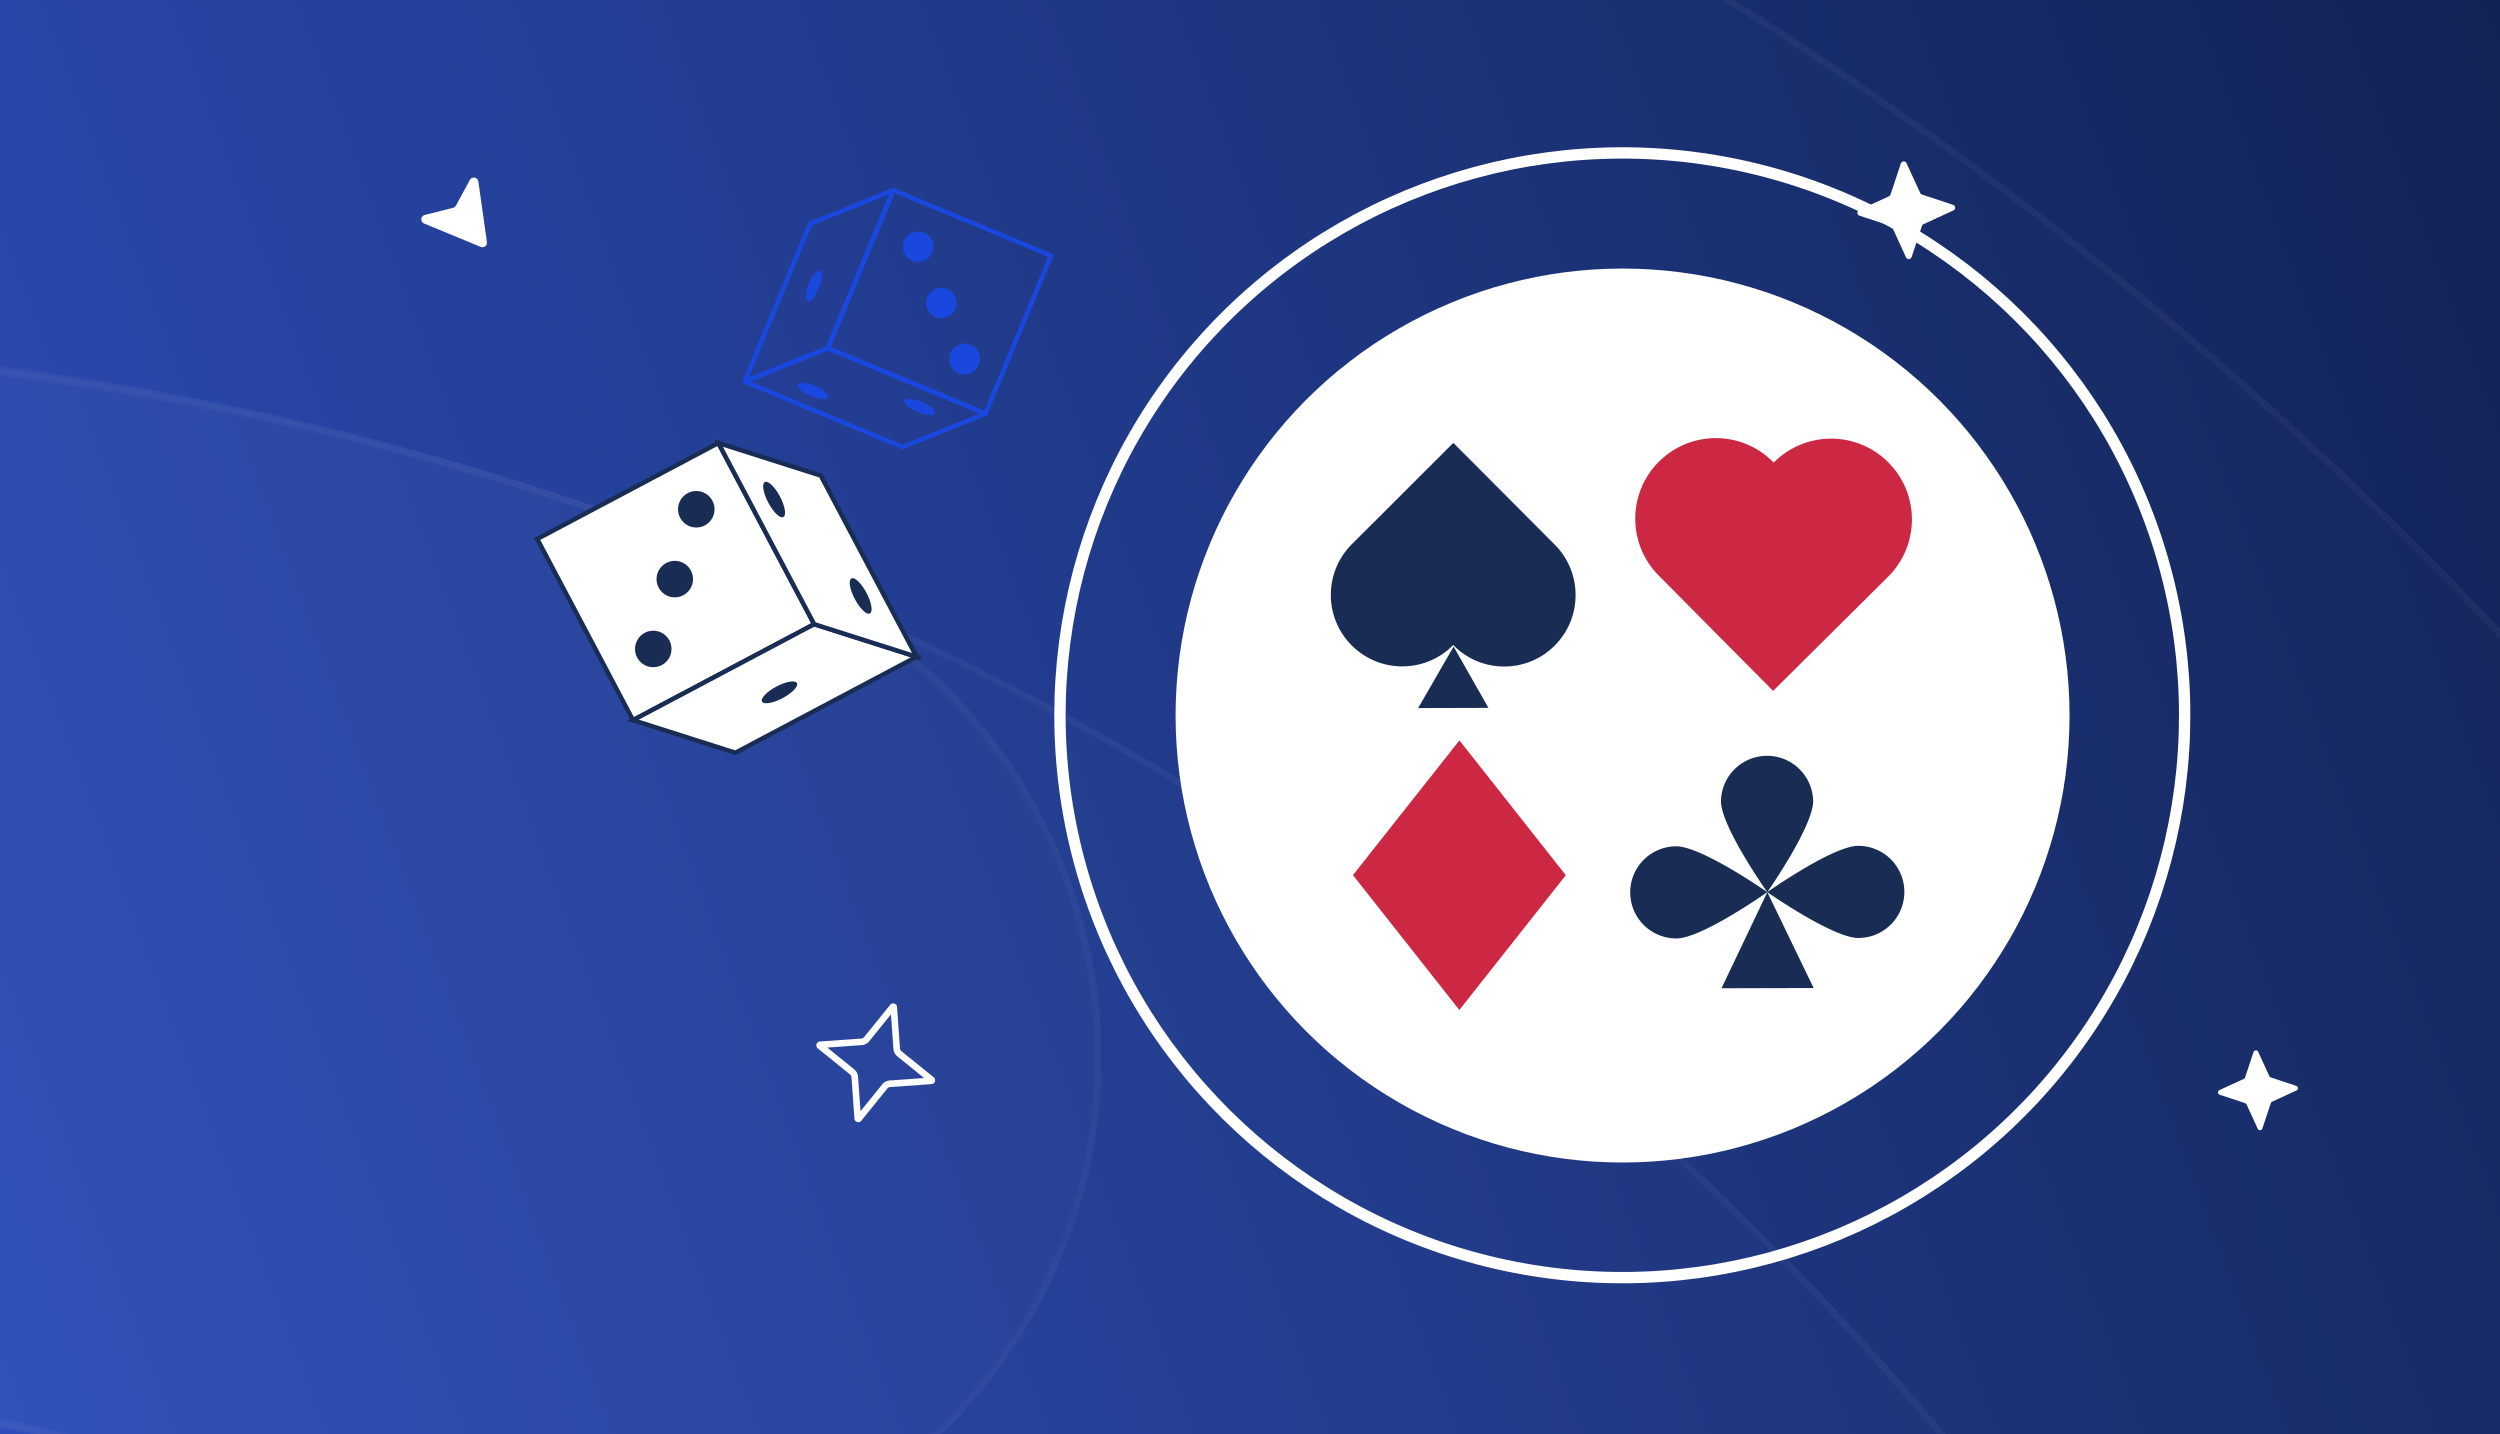 <svg width="441" height="253" fill="none" xmlns="http://www.w3.org/2000/svg"><g clip-path="url(#a)"><path fill="url(#b)" d="M0 0H441V253H0z"/><g opacity=".1" shape-rendering="crispEdges"><g style="mix-blend-mode:overlay" filter="url(#c)"><ellipse cx="-66.5" cy="590" rx="692.5" ry="692" fill="#fff" fill-opacity=".1"/><path d="M625.4 590c0 381.849-309.774 691.4-691.9 691.4S-758.4 971.849-758.4 590s309.774-691.4 691.9-691.4S625.4 208.151 625.4 590z" stroke="#fff" stroke-opacity=".4" stroke-width="1.2"/></g><g style="mix-blend-mode:overlay" filter="url(#d)"><path fill-rule="evenodd" clip-rule="evenodd" d="M60.14 274.923c-106.614-43.641-222.102-31.755-314.6 22.533-43.922 25.779-100.425 11.07-126.204-32.852-25.778-43.922-11.069-100.425 32.853-126.203 139.975-82.153 315.708-100.515 477.816-34.159 275.788 112.889 407.843 427.974 294.954 703.761C312.07 1083.79-3.015 1215.85-278.802 1102.96c-47.133-19.3-69.701-73.14-50.408-120.276 19.293-47.132 73.141-69.701 120.273-50.408 181.523 74.304 388.912-12.615 463.215-194.138S241.663 349.226 60.14 274.923z" fill="#fff" fill-opacity=".1"/><path d="M60.367 274.368c-106.794-43.715-222.478-31.808-315.131 22.571-43.636 25.61-99.772 10.998-125.382-32.639-25.611-43.636-10.998-99.771 32.638-125.382 139.821-82.062 315.359-100.403 477.286-34.121 275.481 112.764 407.389 427.498 294.626 702.979C311.64 1083.26-3.094 1215.17-278.575 1102.4c-46.826-19.17-69.247-72.66-50.08-119.489 19.167-46.826 72.665-69.247 119.491-50.08 181.83 74.429 389.568-12.636 463.997-194.466 74.429-181.83-12.636-389.568-194.466-463.997z" stroke="#fff" stroke-opacity=".4" stroke-width="1.2"/></g><g style="mix-blend-mode:overlay" filter="url(#e)"><path fill-rule="evenodd" clip-rule="evenodd" d="M63.139 275.922c-181.523-74.303-388.912 12.616-463.215 194.139-74.304 181.523 12.615 388.911 194.138 463.214 106.614 43.641 222.102 31.755 314.6-22.533 43.922-25.778 100.425-11.07 126.203 32.852 25.779 43.922 11.07 100.426-32.852 126.206-139.975 82.15-315.709 100.51-477.816 34.16-275.788-112.893-407.843-427.977-294.954-703.765C-457.868 124.407-142.783-7.648 133.004 105.241c47.133 19.293 69.701 73.141 50.408 120.274-19.293 47.132-73.141 69.7-120.273 50.407z" fill="#fff" fill-opacity=".15"/><path d="M63.366 275.367c-181.83-74.429-389.568 12.637-463.997 194.466-74.429 181.83 12.636 389.569 194.466 463.998 106.794 43.714 222.478 31.807 315.131-22.572 43.636-25.61 99.771-10.997 125.382 32.639 25.611 43.636 10.998 99.772-32.638 125.382-139.821 82.06-315.359 100.4-477.286 34.12-275.481-112.762-407.39-427.497-294.626-702.978 112.764-275.481 427.498-407.39 702.979-294.626 46.826 19.168 69.247 72.666 50.08 119.491-19.168 46.826-72.665 69.247-119.49 50.08z" stroke="#fff" stroke-opacity=".4" stroke-width="1.2"/></g></g><path d="M400.57 190.058l4.483 1.489a.439.439 0 01.045.815l-4.292 1.972a.44.44 0 00-.234.26l-1.489 4.482a.44.44 0 01-.816.045l-1.971-4.292a.446.446 0 00-.261-.233l-4.483-1.489a.439.439 0 01-.045-.815l4.293-1.971a.446.446 0 00.233-.261l1.489-4.482a.44.44 0 01.816-.045l1.972 4.292a.44.44 0 00.26.233z" fill="#fff"/><circle cx="286.177" cy="126.177" r="99.198" transform="rotate(-17.053 286.177 126.177)" stroke="#fff" stroke-width="2"/><circle cx="286.219" cy="126.219" fill="#fff" r="78.848"/><path d="M274.235 113.894c-4.92 4.912-12.886 4.91-17.788-.01l-.099-.1-.075.077c-4.932 4.928-12.918 4.923-17.835-.013-4.92-4.932-4.907-12.926.03-17.853l17.896-17.875 17.899 17.964c4.903 4.919 4.893 12.893-.026 17.805l-.002.005z" fill="#182C54"/><path d="M256.417 114.062l-6.257 10.842 12.401-.036-6.144-10.806z" fill="#182C54"/><path d="M292.662 81.409c5.573-5.532 14.576-5.498 20.107.075l.112.112.085-.085c5.588-5.547 14.615-5.511 20.161.077 5.547 5.588 5.512 14.615-.076 20.161l-20.275 20.12-20.19-20.354c-5.533-5.574-5.497-14.577.076-20.108v.002zM276.209 154.386L257.444 130.6l-18.782 23.774 18.765 23.786 18.782-23.774z" fill="#CD2843"/><path d="M319.837 141.307c.012 4.489-8.087 16.069-8.087 16.069s-8.157-11.538-8.169-16.027a8.129 8.129 0 0116.256-.042zM295.678 149.289c4.489-.012 16.069 8.086 16.069 8.086s-11.538 8.157-16.027 8.169a8.127 8.127 0 01-8.149-8.106 8.127 8.127 0 018.107-8.149zM327.823 165.462c-4.489.012-16.069-8.086-16.069-8.086s11.538-8.157 16.027-8.169a8.127 8.127 0 11.042 16.255z" fill="#182C54"/><path d="M311.755 157.376l-8.085 16.956 16.257-.043-8.172-16.913z" fill="#182C54"/><path d="M339.035 34.313l5.479 1.819c.459.153.498.79.054.997l-5.246 2.409a.54.54 0 00-.285.318l-1.82 5.477a.537.537 0 01-.997.055l-2.409-5.244a.543.543 0 00-.319-.286l-5.479-1.819a.537.537 0 01-.055-.997l5.246-2.409a.539.539 0 00.286-.318l1.82-5.478a.537.537 0 01.997-.054l2.409 5.244a.542.542 0 00.319.286z" fill="#fff"/><g clip-path="url(#f)"><path d="M145.838 61.756a.4.4 0 01-.184-.506l11.561-27.855a.403.403 0 01.214-.216.398.398 0 01.303.001l27.83 11.55a.393.393 0 01.214.517l-11.561 27.855a.406.406 0 01-.214.215.398.398 0 01-.303 0L145.866 61.77l-.031-.016.003.002zm11.959-27.685l-11.256 27.12 27.097 11.242 11.257-27.12-27.098-11.242z" fill="#1A48DF"/><path d="M131.176 67.66a.402.402 0 01-.184-.506L142.556 39.3a.398.398 0 01.22-.217l14.662-5.904a.403.403 0 01.431.09.402.402 0 01.084.431l-11.561 27.856a.397.397 0 01-.219.216l-14.663 5.904a.4.4 0 01-.331-.015l-.003-.002zm12.047-27.899l-11.136 26.826 13.637-5.489 11.135-26.826-13.636 5.489z" fill="#1A48DF"/><path d="M131.176 67.66a.396.396 0 01-.213-.356c.002-.16.1-.306.248-.367l14.666-5.902a.386.386 0 01.298.002l27.831 11.546a.397.397 0 01-.005.734l-14.666 5.902a.384.384 0 01-.297-.002l-27.83-11.55-.028-.015-.004.007zm14.846-5.828l-13.615 5.482 26.785 11.112 13.615-5.481-26.785-11.113zM142.677 50.063c.616-1.484 1.516-2.518 2.007-2.313.491.205.394 1.574-.22 3.054-.616 1.484-1.516 2.518-2.008 2.313-.494-.207-.394-1.574.221-3.054z" fill="#1A48DF"/><path d="M143.017 69.854c-1.483-.615-2.515-1.515-2.31-2.007.207-.495 1.573-.395 3.052.218 1.483.615 2.515 1.515 2.31 2.007-.205.492-1.573.395-3.052-.218zM161.862 72.669c-1.482-.616-2.515-1.516-2.309-2.007.207-.496 1.573-.396 3.052.218 1.483.615 2.515 1.515 2.31 2.007-.207.495-1.573.395-3.053-.218zM165.02 55.923a2.679 2.679 0 01-1.446-3.505 2.68 2.68 0 114.95 2.056 2.679 2.679 0 01-3.504 1.449zM168.914 65.76a2.682 2.682 0 003.614-1.152 2.682 2.682 0 10-4.762-2.463 2.682 2.682 0 001.148 3.615zM160.855 45.966a2.681 2.681 0 003.542-1.356 2.68 2.68 0 10-4.894-2.187 2.68 2.68 0 001.352 3.543z" fill="#1A48DF"/><path d="M143.613 110.104l-16.894-31.96-31.955 16.928 16.895 31.959 31.954-16.927z" fill="#fff"/><path d="M111.498 127.571L94.232 94.91l32.657-17.3 17.266 32.661-32.657 17.3zM95.301 95.24L111.83 126.5l31.257-16.559-16.527-31.262-31.258 16.56z" fill="#182C54"/><path d="M111.66 127.034l18.062 5.752 31.953-16.931-18.058-5.75-31.957 16.929z" fill="#fff"/><path d="M110.644 127.129l32.935-17.45 19.114 6.086-32.935 17.45-19.114-6.086zm33.013-16.593l-30.975 16.411 17.002 5.413 30.975-16.411-17.002-5.413z" fill="#182C54"/><path d="M161.675 115.855l-16.898-31.958-18.058-5.75 16.898 31.958 18.058 5.75z" fill="#fff"/><path d="M143.344 110.436l-17.427-32.962 19.138 6.093 17.426 32.963-19.137-6.094zm-15.818-31.617l16.367 30.96 16.983 5.407-16.367-30.96-16.983-5.407zM138.043 123.155c-1.701.901-3.322 1.173-3.622.608-.301-.566.837-1.758 2.538-2.658 1.701-.901 3.322-1.174 3.622-.608.3.566-.838 1.758-2.538 2.658z" fill="#182C54"/><path d="M152.848 104.585c.898 1.701 1.17 3.323.604 3.624-.566.301-1.756-.837-2.655-2.538-.899-1.701-1.17-3.323-.604-3.623.566-.301 1.756.837 2.655 2.537zM137.578 87.575c.899 1.701 1.17 3.323.604 3.624-.566.3-1.756-.837-2.654-2.538-.899-1.701-1.17-3.323-.605-3.624.566-.3 1.756.837 2.655 2.538zM121.875 100.651a3.221 3.221 0 01-1.34 4.349 3.213 3.213 0 01-4.345-1.338 3.22 3.22 0 011.34-4.348 3.213 3.213 0 014.345 1.337zM125.668 88.33a3.22 3.22 0 01-1.34 4.35 3.215 3.215 0 11-3.005-5.688 3.213 3.213 0 014.345 1.338zM118.079 112.971a3.219 3.219 0 01-1.34 4.348 3.213 3.213 0 01-4.345-1.337 3.22 3.22 0 011.34-4.349 3.213 3.213 0 014.345 1.338z" fill="#182C54"/></g><path d="M84.795 43.552l-9.971-4.117c-.716-.297-.645-1.327.11-1.516l4.986-1.262a.807.807 0 00.505-.392l2.46-4.518c.364-.678 1.39-.49 1.495.27l1.514 10.681a.803.803 0 01-1.1.854z" fill="#fff"/><path fill-rule="evenodd" clip-rule="evenodd" d="M158.267 186.32a1.854 1.854 0 01-.671-1.299l-.001-.004-.432-6.079-3.844 4.751a1.851 1.851 0 01-1.299.672h-.003l-6.079.432 4.751 3.844c.384.318.636.784.671 1.299v.004l.433 6.079 3.844-4.751a1.847 1.847 0 011.298-.672h.004l6.079-.433-4.751-3.843zm6.056 4.918l-7.307.52a.683.683 0 00-.481.251l-4.608 5.695a.681.681 0 01-1.208-.38l-.52-7.307a.693.693 0 00-.251-.482l-5.695-4.607a.682.682 0 01.38-1.209l7.307-.52a.683.683 0 00.481-.251l4.608-5.695a.681.681 0 011.208.38l.52 7.307c.012.185.103.36.251.482l5.695 4.607a.682.682 0 01-.38 1.209z" fill="#fff"/></g><defs><filter id="c" x="-763" y="-114" width="1401" height="1400" filterUnits="userSpaceOnUse" color-interpolation-filters="sRGB"><feFlood flood-opacity="0" result="BackgroundImageFix"/><feColorMatrix in="SourceAlpha" values="0 0 0 0 0 0 0 0 0 0 0 0 0 0 0 0 0 0 127 0" result="hardAlpha"/><feOffset dx="4" dy="-4"/><feGaussianBlur stdDeviation="4"/><feComposite in2="hardAlpha" operator="out"/><feColorMatrix values="0 0 0 0 0.027 0 0 0 0 0.051 0 0 0 0 0.122 0 0 0 0.5 0"/><feBlend in2="BackgroundImageFix" result="effect1_dropShadow_2136_31260"/><feBlend in="SourceGraphic" in2="effect1_dropShadow_2136_31260" result="shape"/></filter><filter id="d" x="-397.364" y="51.903" width="874.681" height="1095.41" filterUnits="userSpaceOnUse" color-interpolation-filters="sRGB"><feFlood flood-opacity="0" result="BackgroundImageFix"/><feColorMatrix in="SourceAlpha" values="0 0 0 0 0 0 0 0 0 0 0 0 0 0 0 0 0 0 127 0" result="hardAlpha"/><feOffset dx="4" dy="-4"/><feGaussianBlur stdDeviation="4"/><feComposite in2="hardAlpha" operator="out"/><feColorMatrix values="0 0 0 0 0.027 0 0 0 0 0.051 0 0 0 0 0.122 0 0 0 0.5 0"/><feBlend in2="BackgroundImageFix" result="effect1_dropShadow_2136_31260"/><feBlend in="SourceGraphic" in2="effect1_dropShadow_2136_31260" result="shape"/></filter><filter id="e" x="-615.114" y="52.884" width="874.68" height="1095.41" filterUnits="userSpaceOnUse" color-interpolation-filters="sRGB"><feFlood flood-opacity="0" result="BackgroundImageFix"/><feColorMatrix in="SourceAlpha" values="0 0 0 0 0 0 0 0 0 0 0 0 0 0 0 0 0 0 127 0" result="hardAlpha"/><feOffset dx="4" dy="-4"/><feGaussianBlur stdDeviation="4"/><feComposite in2="hardAlpha" operator="out"/><feColorMatrix values="0 0 0 0 0.027 0 0 0 0 0.051 0 0 0 0 0.122 0 0 0 0.5 0"/><feBlend in2="BackgroundImageFix" result="effect1_dropShadow_2136_31260"/><feBlend in="SourceGraphic" in2="effect1_dropShadow_2136_31260" result="shape"/></filter><clipPath id="a"><path fill="#fff" d="M0 0H441V253H0z"/></clipPath><clipPath id="f"><path fill="#fff" transform="rotate(27.353 60.51 221.837)" d="M0 0H102.662V114.683H0z"/></clipPath><linearGradient id="b" x1="770" y1="-62.5" x2="-403" y2="375.5" gradientUnits="userSpaceOnUse"><stop offset=".165" stop-color="#0C183C"/><stop offset=".829" stop-color="#345DE3"/></linearGradient></defs></svg>